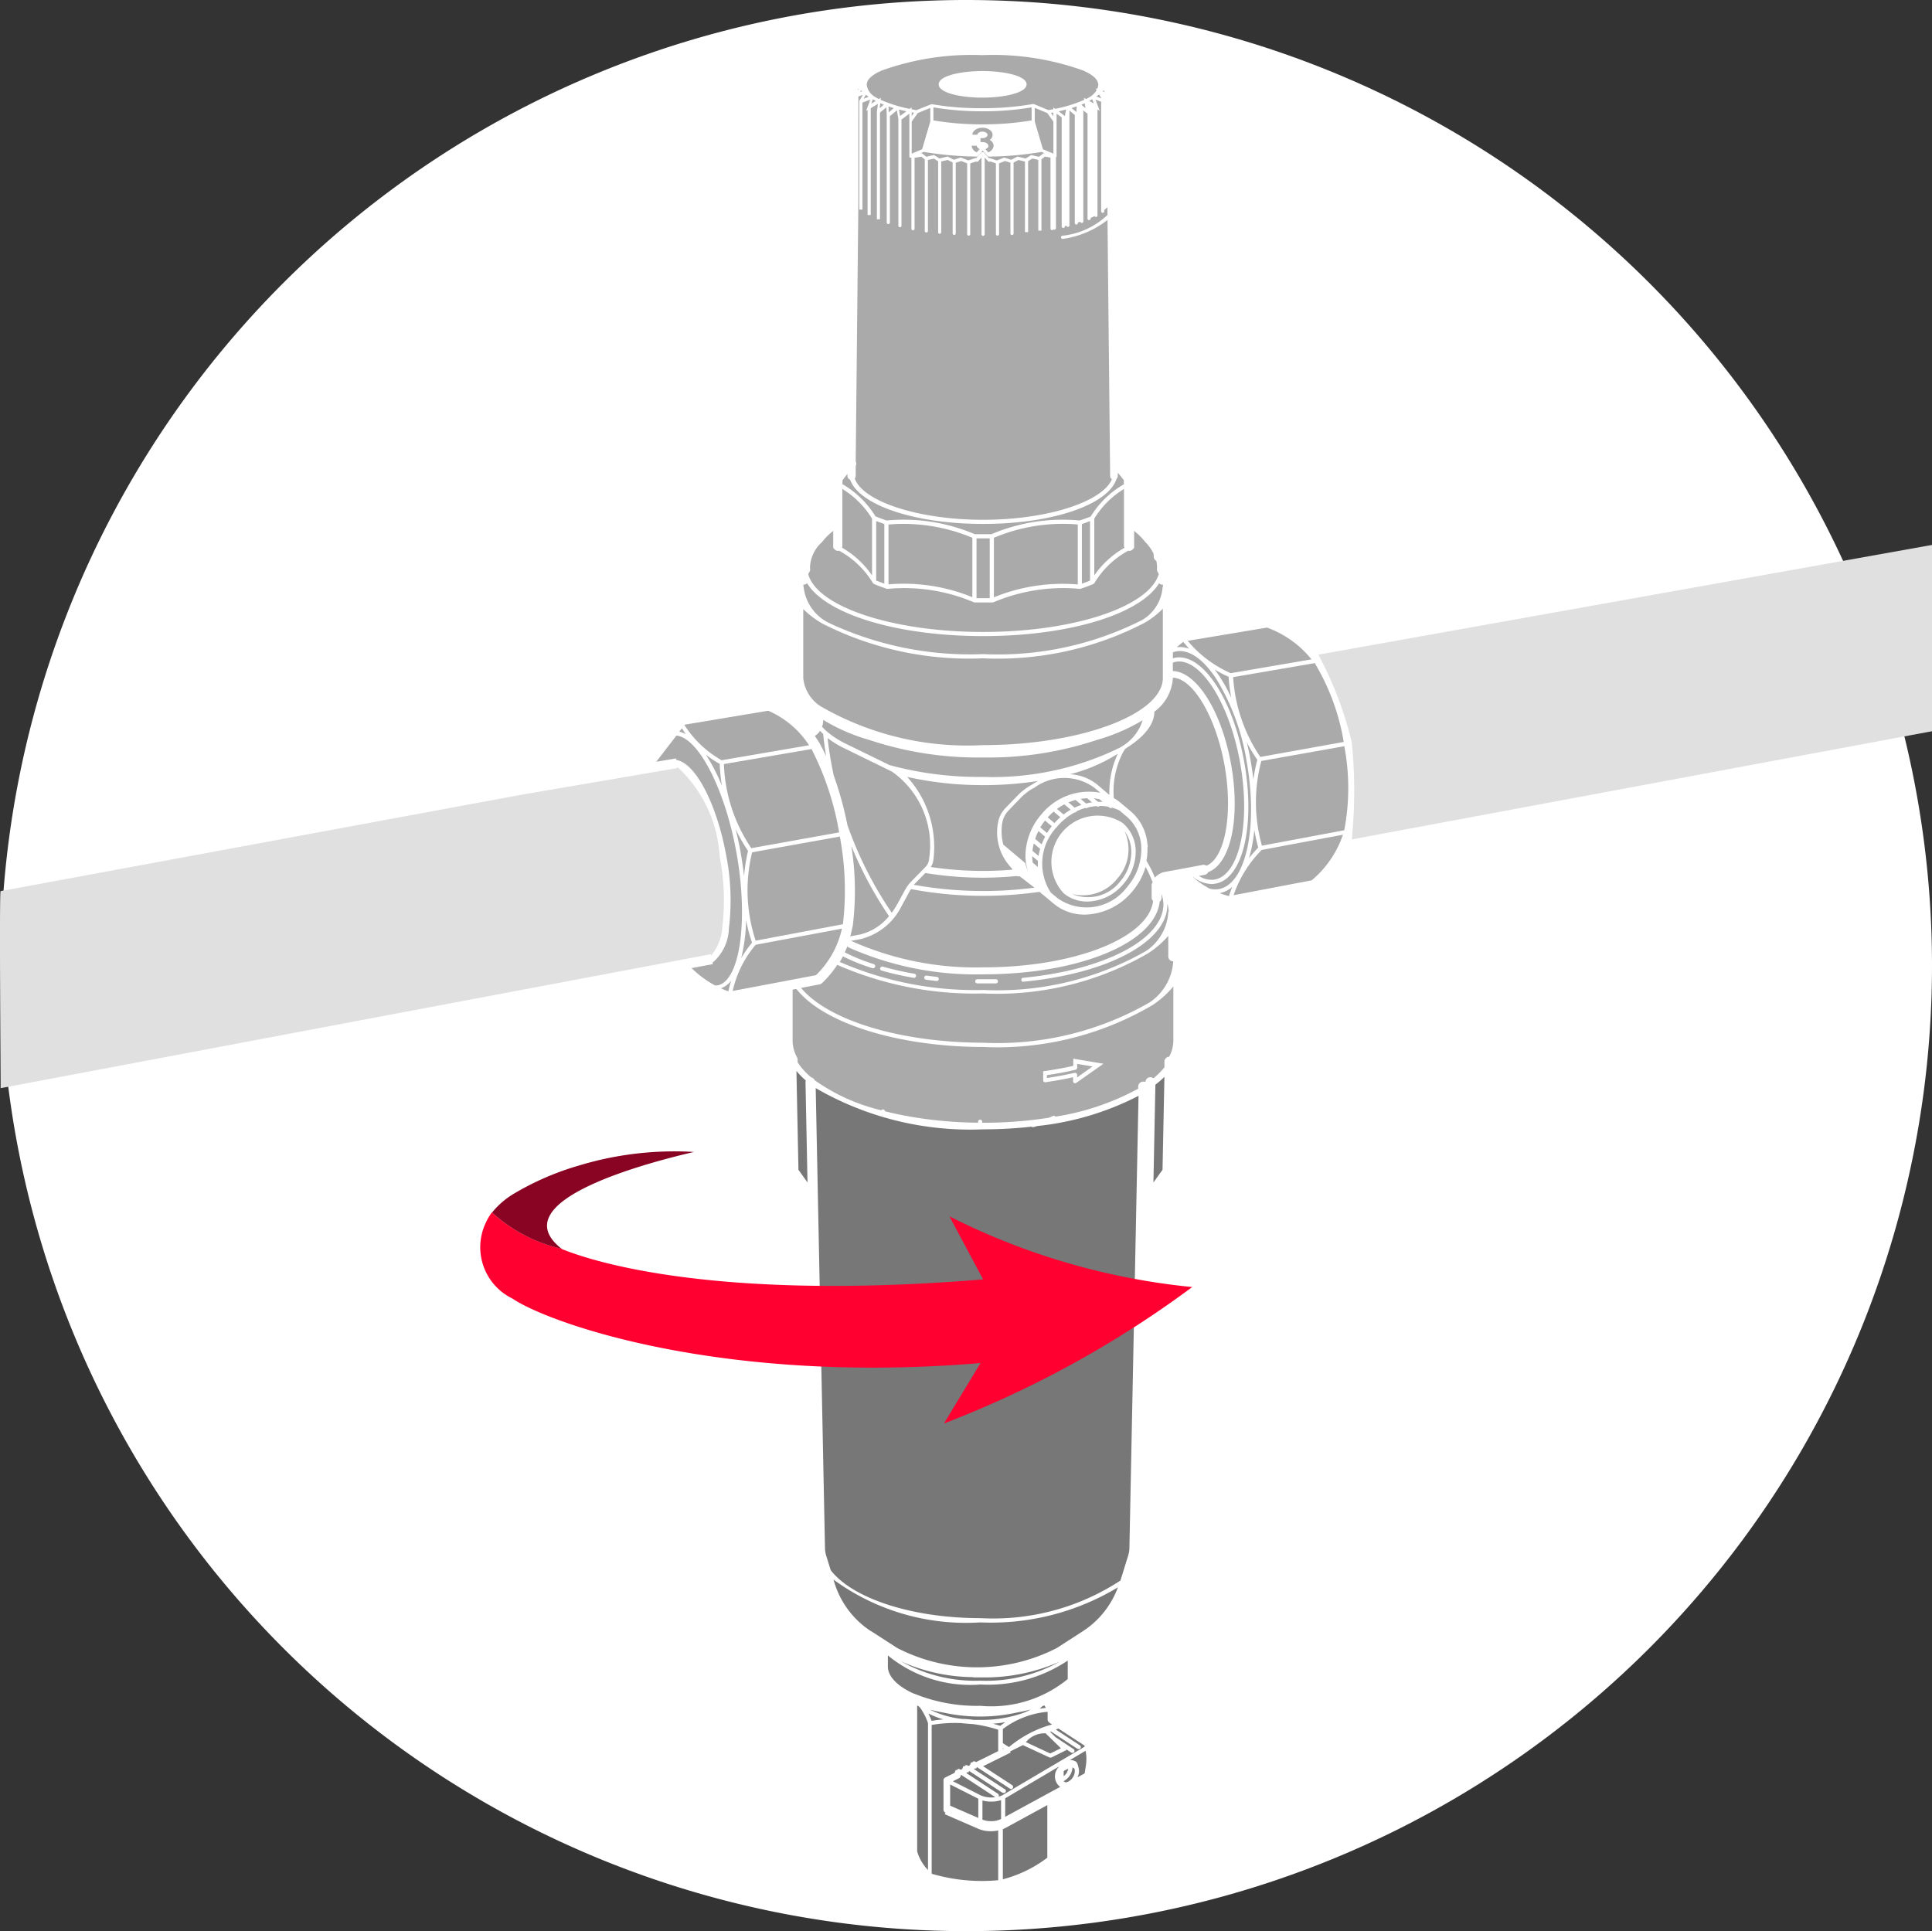 <?xml version="1.0" encoding="UTF-8"?> <svg xmlns="http://www.w3.org/2000/svg" id="Слой_1" data-name="Слой 1" viewBox="0 0 49.016 49"><rect x="0" y="0" width="49.016" height="49" fill="#333333" stroke="none"/> <defs> <style>.cls-1{fill:#fff;fill-rule:evenodd;}.cls-2{fill:#aaa;}.cls-3{fill:#777;}.cls-4{fill:#e0e0e0;}.cls-5{fill:#ff0031;}.cls-6{fill:#890323;}</style> </defs> <title>filtrfar</title> <g id="Group-51"> <path id="Rectangle-2-Copy" class="cls-1" d="M24.5.355h0A24.5,24.5,0,0,1,49,24.855h0a24.5,24.5,0,0,1-24.5,24.5h0A24.5,24.5,0,0,1,0,24.855H0A24.5,24.5,0,0,1,24.5.355Z" transform="translate(0.016 -0.355)"></path> </g> <path class="cls-2" d="M22.526,13.664v1.518a4.606,4.606,0,0,1,2.127.326V14A4.51,4.51,0,0,0,22.526,13.664Z" transform="translate(0.016 -0.355)"></path> <path class="cls-2" d="M24.923,14.016h-.164v1.517c.058,0,.116,0,.167,0v0l.168,0V14.016h-.171Z" transform="translate(0.016 -0.355)"></path> <path class="cls-2" d="M22.42,15.165V13.653c-.068-.023-.139-.049-.207-.076v1.509C22.281,15.114,22.351,15.14,22.42,15.165Z" transform="translate(0.016 -0.355)"></path> <path class="cls-2" d="M22.108,14.955v-1.44a2.259,2.259,0,0,0-.753-.753V14.2c0,.012,0,.024,0,.034h-.009l0,.017A2.359,2.359,0,0,1,22.108,14.955Z" transform="translate(0.016 -0.355)"></path> <path class="cls-2" d="M20.373,15.249a1.156,1.156,0,0,0,.638.91,8.4,8.4,0,0,0,3.915.793,8.076,8.076,0,0,0,4.034-.865,1.056,1.056,0,0,0,.52-.838h.009c0-.022,0-.043-.006-.065a.08.08,0,0,1-.021.005.083.083,0,0,1-.069-.038c-.469.779-2.263,1.344-4.467,1.344s-4-.565-4.467-1.345a.082.082,0,0,1-.068.037.093.093,0,0,1-.023,0c0,.021,0,.042,0,.062v0Z" transform="translate(0.016 -0.355)"></path> <path class="cls-2" d="M24.926,16.39c2.3,0,4.192-.637,4.452-1.454v-.03c-.007-.01-.012-.019-.018-.029a.125.125,0,0,1-.021-.1.154.154,0,0,1,0-.03.72.72,0,0,0-.018-.16.126.126,0,0,1-.066-.109.557.557,0,0,0-.008-.084,1.149,1.149,0,0,0-.2-.279l-.006-.007-.007-.008a1.635,1.635,0,0,0-.277-.274v.38c0,.017,0,.038,0,.058h-.012a.127.127,0,0,1-.111.069.221.221,0,0,1-.025-.005,2.254,2.254,0,0,0-.861.825l-.007.006-.006.005-.012.009h0c-.093.04-.2.081-.316.119v0c-.006,0-.01.006-.016.006h-.005a4.517,4.517,0,0,0-2.207.343.043.043,0,0,1-.019,0h0c-.066,0-.142,0-.22,0h-.02l-.2,0h0a.046.046,0,0,1-.019,0,4.507,4.507,0,0,0-2.207-.343h-.005c-.006,0-.01,0-.015-.006v0c-.105-.035-.215-.076-.317-.119h0l-.012-.009-.006-.005-.006-.006a2.26,2.26,0,0,0-.862-.825.184.184,0,0,1-.025.005.126.126,0,0,1-.111-.07h-.012a.5.5,0,0,1,0-.057v-.38a1.553,1.553,0,0,0-.276.273l-.006.008-.007.007a.907.907,0,0,0-.3.63.11.11,0,0,1,0,.026.127.127,0,0,1-.019.106c-.008.011-.014.023-.021.034v.029C20.735,15.753,22.631,16.39,24.926,16.39Z" transform="translate(0.016 -0.355)"></path> <path class="cls-2" d="M24.926,13.544c1.629,0,3.025-.456,3.269-1.03a.093.093,0,0,1-.046-.078l-.067-6.5a2.363,2.363,0,0,1-1.132.48h-.008a.04.04,0,0,1-.009-.079,1.96,1.96,0,0,0,1.148-.527l0-.2A.65.65,0,0,1,28,5.682v.034a.04.04,0,0,1-.04.04.039.039,0,0,1-.039-.04V2.937l-.143-.054.107.286-.057-.034V5.821a.04.04,0,0,1-.04.04.038.038,0,0,1-.033-.023c-.031.015-.065.031-.1.047V5.9a.04.04,0,0,1-.08,0V3.231l-.01,0h0l-.014-.007h0l-.082-.068V5.972a.039.039,0,0,1-.04.039.036.036,0,0,1-.035-.028L27.332,6v.012a.04.04,0,1,1-.08,0V3.273l-.136-.113V6.073a.04.04,0,0,1-.04.04.039.039,0,0,1-.037-.031L27,6.091V6.1a.04.04,0,0,1-.08,0V3.333l-.13-.094V4.317h0v.006l0,.011-.009.01-.007,0,0,0v1.8a.041.041,0,0,1-.064.031.04.04,0,0,1-.034.02.039.039,0,0,1-.04-.04V4.353l-.144-.024-.086.07V6.207h-.08V4.412l-.151-.035-.107.068v1.8h-.08V4.454l-.164-.039-.125.064v1.8a.04.04,0,0,1-.08,0V4.484l-.138-.044-.15.06V6.294a.04.04,0,1,1-.08,0V4.5l-.14-.048-.016.006-.007,0h-.018a.055.055,0,0,1-.015-.008l0,0-.089-.1,0,0V6.3a.04.04,0,0,1-.08,0V4.352l0,0-.089.1,0,0a.048.048,0,0,1-.016.008.033.033,0,0,1-.017,0l-.007,0-.016-.006-.141.048V6.294a.039.039,0,0,1-.039.04.04.04,0,0,1-.04-.04V4.5l-.151-.06-.138.044V6.277a.038.038,0,0,1-.039.039.039.039,0,0,1-.04-.039v-1.8l-.125-.064-.164.039V6.247a.04.04,0,0,1-.04.04.039.039,0,0,1-.039-.04v-1.8l-.108-.068-.151.035v1.8a.04.04,0,1,1-.08,0V4.4l-.086-.07-.173.029v1.8a.04.04,0,0,1-.08,0v-1.8l-.021,0-.005,0a.035.035,0,0,1-.021-.017l-.005,0V4.321l0-.008V3.43h0v-.19l-.2.147v2.7a.04.04,0,0,1-.079,0V3.369l-.037-.215-.178.147v2.7a.04.04,0,1,1-.08,0V3.282h0l-.008-.205-.163.133V5.919h-.079V3.191h0V3.185l.028-.195-.184.11V5.811h-.08V3.147l-.037.022.107-.286-.2.075V5.673h-.08V2.931h0v0h0l0-.015h0l.09-.155-.113.043V5.4l0,.007-.068,6.657a.123.123,0,0,1,0,.112l0,.259a.094.094,0,0,1-.024.06C21.871,13.078,23.28,13.544,24.926,13.544Z" transform="translate(0.016 -0.355)"></path> <path class="cls-2" d="M21.839,2.645l-.036.047.054-.021A.151.151,0,0,1,21.839,2.645Z" transform="translate(0.016 -0.355)"></path> <polygon class="cls-2" points="21.766 2.255 21.765 2.257 21.763 2.264 21.763 2.279 21.786 2.249 21.766 2.255"></polygon> <path class="cls-2" d="M27.148,20.9l-.161-.135a1.411,1.411,0,0,0-.187.116l.168.141A1.628,1.628,0,0,1,27.148,20.9Z" transform="translate(0.016 -0.355)"></path> <path class="cls-2" d="M21.951,2.758l-.056.1.125-.047Q21.983,2.782,21.951,2.758Z" transform="translate(0.016 -0.355)"></path> <path class="cls-2" d="M22.087,2.985l.115-.069c-.026-.013-.05-.028-.073-.042Z" transform="translate(0.016 -0.355)"></path> <path class="cls-2" d="M27.639,15.086v-1.51c-.067.027-.136.053-.207.077v1.512C27.505,15.139,27.575,15.113,27.639,15.086Z" transform="translate(0.016 -0.355)"></path> <path class="cls-2" d="M21.355,12.639a2.38,2.38,0,0,1,.84.817c.092.038.189.075.284.106a4.6,4.6,0,0,1,2.237.348l.21,0h0l.21,0a4.611,4.611,0,0,1,2.237-.348c.1-.032.2-.068.282-.1a2.366,2.366,0,0,1,.842-.818V12.58c0-.013,0-.024,0-.036a1.953,1.953,0,0,0-.155-.193v.083a.093.093,0,0,1-.029.068c-.211.657-1.62,1.147-3.385,1.147-1.749,0-3.148-.481-3.378-1.125a.1.1,0,0,1-.066-.09v-.052a1.8,1.8,0,0,0-.125.162c0,.012,0,.025,0,.035h0Z" transform="translate(0.016 -0.355)"></path> <path class="cls-2" d="M27.761,20.352a1.291,1.291,0,0,0-1.548,0l-.008,0a1.418,1.418,0,0,0-.335.258h0l-.3.312h0a.6.6,0,0,0-.156.3h0a1.323,1.323,0,0,0,.024.563l.558.47a1.18,1.18,0,0,0,.064.193A1.393,1.393,0,0,1,26,22.086a1.635,1.635,0,0,1,.405-1.068A1.554,1.554,0,0,1,27.9,20.47l-.14-.118Z" transform="translate(0.016 -0.355)"></path> <path class="cls-2" d="M26.5,21.585l-.17-.143a1.48,1.48,0,0,0-.083.2l.164.138A1.6,1.6,0,0,1,26.5,21.585Z" transform="translate(0.016 -0.355)"></path> <path class="cls-2" d="M20.809,18.279l0,0a7.425,7.425,0,0,0,4.114.982c2.473,0,4.563-.782,4.563-1.706V15.8a2.19,2.19,0,0,1-.465.359,8.075,8.075,0,0,1-4.1.9,8.208,8.208,0,0,1-4.058-.874,2.228,2.228,0,0,1-.5-.377v1.751A.961.961,0,0,0,20.809,18.279Z" transform="translate(0.016 -0.355)"></path> <path class="cls-2" d="M25.824,22.593a.132.132,0,0,1-.047-.01c-.281.027-.567.042-.852.042a8.955,8.955,0,0,1-1.464-.119l-.271.276,0,0c-.007.007-.013.016-.02.024a9.941,9.941,0,0,0,3.059.072l-.382-.293A.073.073,0,0,1,25.824,22.593Z" transform="translate(0.016 -0.355)"></path> <path class="cls-2" d="M26.885,21.091l-.169-.143a1.607,1.607,0,0,0-.151.147l.171.144A1.486,1.486,0,0,1,26.885,21.091Z" transform="translate(0.016 -0.355)"></path> <path class="cls-2" d="M26.668,21.319l-.171-.143a1.433,1.433,0,0,0-.12.172l.171.144A1.785,1.785,0,0,1,26.668,21.319Z" transform="translate(0.016 -0.355)"></path> <path class="cls-2" d="M26.318,22.2l-.146-.122v.008a1.365,1.365,0,0,0,.012.158l.132.111C26.314,22.3,26.314,22.25,26.318,22.2Z" transform="translate(0.016 -0.355)"></path> <path class="cls-2" d="M26.373,21.893l-.162-.136a1.494,1.494,0,0,0-.033.187l.154.129A1.666,1.666,0,0,1,26.373,21.893Z" transform="translate(0.016 -0.355)"></path> <path class="cls-2" d="M19.064,24.275a4.015,4.015,0,0,1-.151-.577,4.346,4.346,0,0,1-.124.969A2.766,2.766,0,0,1,19.064,24.275Z" transform="translate(0.016 -0.355)"></path> <path class="cls-2" d="M18.647,21.391c.047.19.09.384.126.587s.066.411.089.61a4.29,4.29,0,0,1,.1-.642A4.124,4.124,0,0,1,18.647,21.391Z" transform="translate(0.016 -0.355)"></path> <path class="cls-2" d="M27.841,20.7c.039,0,.078,0,.117,0l-.077-.065a1.185,1.185,0,0,0-.145-.024Z" transform="translate(0.016 -0.355)"></path> <path class="cls-2" d="M29.227,22.743v0a3.19,3.19,0,0,0-.179-.392,1.69,1.69,0,0,1-.342.63,1.608,1.608,0,0,1-1.2.581,1.22,1.22,0,0,1-.79-.278l0,0-.273-.229-.005,0c-.024-.02-.045-.042-.067-.064,0,0-.009,0-.013,0l-.007-.006a10,10,0,0,1-1.422.1,9.709,9.709,0,0,1-1.83-.17.7.7,0,0,0-.049.076h0l-.2.369,0,0a1.582,1.582,0,0,1-1.018.82h0l-.3.057,0,0a.092.092,0,0,1,.065,0,7.729,7.729,0,0,0,3.342.663c2.3,0,4.189-.748,4.3-1.684a.122.122,0,0,1-.037-.088v-.3A.12.12,0,0,1,29.227,22.743Z" transform="translate(0.016 -0.355)"></path> <path class="cls-2" d="M21.369,23.806v0a7.345,7.345,0,0,0-.078-2.225l-2.225.4a4.056,4.056,0,0,0,.09,2.242Z" transform="translate(0.016 -0.355)"></path> <path class="cls-2" d="M22.608,23.515a2.082,2.082,0,0,0,.14-.218l0,0,.2-.365a.952.952,0,0,1,.163-.219l0,0,.352-.359h0a.322.322,0,0,0,.093-.207v0a2.287,2.287,0,0,0-.94-2.212h0l-1.192-.584a2.611,2.611,0,0,1-.444-.268c.035.319.09.634.155.945a8.918,8.918,0,0,1,.349,1.262A9.6,9.6,0,0,0,22.608,23.515Z" transform="translate(0.016 -0.355)"></path> <path class="cls-2" d="M25.2,14v1.511a4.6,4.6,0,0,1,2.128-.326V13.663A4.5,4.5,0,0,0,25.2,14Z" transform="translate(0.016 -0.355)"></path> <path class="cls-2" d="M27.982,2.644l-.02.026.057.022Z" transform="translate(0.016 -0.355)"></path> <path class="cls-2" d="M27.523,3.1l-.018-.124c-.028.012-.057.025-.088.037Z" transform="translate(0.016 -0.355)"></path> <path class="cls-2" d="M22.3,3.1l.107-.087c-.031-.012-.061-.025-.089-.038Z" transform="translate(0.016 -0.355)"></path> <path class="cls-2" d="M28.5,14.2V12.762a2.256,2.256,0,0,0-.753.752v1.44a2.363,2.363,0,0,1,.765-.7l0-.018H28.5Z" transform="translate(0.016 -0.355)"></path> <path class="cls-2" d="M27.635,2.925l0,0,.1.058-.041-.111-.074.042Z" transform="translate(0.016 -0.355)"></path> <path class="cls-2" d="M22.18,2.811c.032.02.066.038.1.057l.052-.031-.007.051a3.613,3.613,0,0,0,.737.229l.048-.035v.046l.122.023L23.609,3l.007,0h.017A7.226,7.226,0,0,0,24.9,3.1h.014a7.24,7.24,0,0,0,1.278-.106H26.2l.011,0,.374.155.122-.023V3.082l.048.035a3.552,3.552,0,0,0,.737-.229l-.007-.051.052.031a1.362,1.362,0,0,0,.134-.076.531.531,0,0,0,.134-.147L27.78,2.6l.039.014a.29.29,0,0,0,.029-.12h0a.229.229,0,0,0-.007-.034l-.01-.013.007,0c-.025-.088-.123-.178-.285-.262l-.041-.018a.069.069,0,0,1-.02-.013,6.753,6.753,0,0,0-2.582-.4,6.757,6.757,0,0,0-2.582.4.08.08,0,0,1-.019.013l-.042.018c-.162.084-.26.174-.285.262l.007,0-.009.012a.14.14,0,0,0-.008.034h0A.413.413,0,0,0,22.18,2.811Zm2.731-.653c.542,0,1.118.118,1.118.337s-.576.337-1.118.337c-.077,0-.154,0-.23-.007h0c-.114-.007-.226-.019-.33-.036h0c-.313-.053-.551-.151-.551-.292C23.793,2.276,24.369,2.158,24.911,2.158Z" transform="translate(0.016 -0.355)"></path> <path class="cls-2" d="M27.927,2.853l-.058-.1c-.021.016-.044.033-.07.05Z" transform="translate(0.016 -0.355)"></path> <path class="cls-2" d="M31.614,19.189c.038.153.073.309.1.469s.051.32.069.476a4.3,4.3,0,0,1,.1-.5A4.042,4.042,0,0,1,31.614,19.189Z" transform="translate(0.016 -0.355)"></path> <path class="cls-2" d="M30.156,16.817c-.053-.057-.1-.115-.153-.175-.057.044-.112.089-.164.136A.674.674,0,0,1,30.156,16.817Z" transform="translate(0.016 -0.355)"></path> <path class="cls-2" d="M31.907,21.86a4.046,4.046,0,0,1-.1-.446,3.656,3.656,0,0,1-.136.717A3.192,3.192,0,0,1,31.907,21.86Z" transform="translate(0.016 -0.355)"></path> <path class="cls-2" d="M31.959,19.561l2.116-.38a5.685,5.685,0,0,0-.735-2l0,0,0,0-2.07.355A4.055,4.055,0,0,0,31.959,19.561Z" transform="translate(0.016 -0.355)"></path> <path class="cls-2" d="M30.8,17.343c.046.06.092.125.137.194a4.186,4.186,0,0,1,.286.525,4.323,4.323,0,0,1-.069-.535A2.97,2.97,0,0,1,30.8,17.343Z" transform="translate(0.016 -0.355)"></path> <path class="cls-2" d="M31.209,17.436l2.049-.351a2.6,2.6,0,0,0-1.128-.806l-2.013.336A2.969,2.969,0,0,0,31.209,17.436Z" transform="translate(0.016 -0.355)"></path> <path class="cls-2" d="M31.217,19.747c.244,1.364-.01,2.526-.58,2.736a.123.123,0,0,1-.087.069l-.148.028a.574.574,0,0,0,.4.093c.628-.113.917-1.444.644-2.967s-1.01-2.671-1.633-2.559h0a.438.438,0,0,0-.073.021v.214C30.344,17.4,30.975,18.4,31.217,19.747Z" transform="translate(0.016 -0.355)"></path> <path class="cls-2" d="M26.649,3.22l.059.084V3.209Z" transform="translate(0.016 -0.355)"></path> <path class="cls-2" d="M24.765,4.053l-.129,0a.192.192,0,0,0,.131.166l.072-.081C24.8,4.119,24.765,4.089,24.765,4.053Z" transform="translate(0.016 -0.355)"></path> <path class="cls-2" d="M26.157,3.079a7.354,7.354,0,0,1-1.246.1l-.005,0-.009,0a7.44,7.44,0,0,1-1.232-.1v.331a7.265,7.265,0,0,0,1.246.1,7.341,7.341,0,0,0,1.246-.1Z" transform="translate(0.016 -0.355)"></path> <polygon class="cls-2" points="26.725 3.087 26.572 2.87 26.253 2.737 26.253 3.084 26.46 3.787 26.725 3.899 26.725 3.087"></polygon> <path class="cls-2" d="M22.98,3.18c-.065-.015-.129-.03-.189-.046l.028.163Z" transform="translate(0.016 -0.355)"></path> <path class="cls-2" d="M22.659,3.1c-.046-.014-.09-.028-.133-.043l.006.148Z" transform="translate(0.016 -0.355)"></path> <path class="cls-2" d="M23.114,3.3l.059-.084-.059-.011Z" transform="translate(0.016 -0.355)"></path> <path class="cls-2" d="M24.937,4.216l0,0h0l.139.156.018-.006.18.061.188-.075.178.057.158-.081.207.049.14-.088.2.045.114-.092.039.006-.091-.038a8.618,8.618,0,0,1-1.337.119h0l-.015,0a.031.031,0,0,1-.013-.01h0l-.127-.143-.127.143h0l-.013.009a.042.042,0,0,1-.016,0h0a8.689,8.689,0,0,1-1.337-.119l-.091.038.04-.006.113.092.195-.045.14.088.207-.049.158.081.177-.057.189.075.18-.061.018.006.139-.156h0l0,0,.011,0a.044.044,0,0,1,.015,0,.039.039,0,0,1,.014,0Z" transform="translate(0.016 -0.355)"></path> <path class="cls-2" d="M27.031,3.134c-.06.016-.123.031-.188.046L27,3.3Z" transform="translate(0.016 -0.355)"></path> <polygon class="cls-2" points="24.917 3.962 24.927 3.957 24.937 3.962 24.927 3.95 24.917 3.962"></polygon> <path class="cls-2" d="M27.3,3.054c-.042.015-.086.029-.132.043l.126.1Z" transform="translate(0.016 -0.355)"></path> <polygon class="cls-2" points="23.13 3.898 23.395 3.787 23.602 3.084 23.602 2.737 23.283 2.87 23.13 3.087 23.13 3.898"></polygon> <path class="cls-2" d="M24.984,4.138l.073.082a.2.2,0,0,0,.136-.167.178.178,0,0,0-.1-.148.159.159,0,0,0,.074-.128c0-.1-.114-.181-.257-.181s-.253.079-.256.177h.128c0-.043.06-.078.128-.078s.129.037.129.082-.058.083-.129.083h-.051v.1h.052c.082,0,.149.043.149.1C25.064,4.089,25.032,4.121,24.984,4.138Z" transform="translate(0.016 -0.355)"></path> <path class="cls-2" d="M26.545,27.634v.074c.25-.037.489-.082.7-.13a.041.041,0,0,1,.016,0,.053.053,0,0,1,.051.041.055.055,0,0,1,0,.018v.055l.391-.276-.391-.066v.1a.051.051,0,0,1-.041.048v0C27.049,27.55,26.8,27.6,26.545,27.634Z" transform="translate(0.016 -0.355)"></path> <path class="cls-3" d="M27.086,45.233h0l-.1.049c0,.006-.011.011-.016.018l0,.007v.1l0,.016a.349.349,0,0,0,.075-.082A.327.327,0,0,0,27.086,45.233Z" transform="translate(0.016 -0.355)"></path> <path class="cls-3" d="M27.194,45.2a.42.42,0,0,1-.068.206.427.427,0,0,1-.16.144.185.185,0,0,0,.063.031.28.28,0,0,0,.172-.126.276.276,0,0,0,.045-.218A.2.2,0,0,0,27.194,45.2Z" transform="translate(0.016 -0.355)"></path> <path class="cls-3" d="M27.278,45.053h0a.094.094,0,0,1,.024.025.264.264,0,0,1,.037.1.339.339,0,0,1-.019.273l.168-.091h0l.014-.009.03-.189h0a1.067,1.067,0,0,0-.006-.384l-.4.238A.246.246,0,0,1,27.278,45.053Z" transform="translate(0.016 -0.355)"></path> <path class="cls-3" d="M26.866,45.684h0a.339.339,0,0,1-.038-.475l.025-.032-1.366.807v.469l1.4-.762a.134.134,0,0,1-.018-.007Z" transform="translate(0.016 -0.355)"></path> <path class="cls-3" d="M27.341,44.733a.052.052,0,0,1-.029-.009l-.666-.435-.021.009.142.138.454.3a.052.052,0,0,1,.015.072.05.05,0,0,1-.043.024.051.051,0,0,1-.029-.008l-.123-.08a.052.052,0,0,1-.006.016l-.013.013-.008,0-.358.177h0a.156.156,0,0,1-.022,0,.048.048,0,0,1-.02,0h0l-.678-.315-.324.16.014.028-.7.347.738.482a.053.053,0,0,1,.015.073.054.054,0,0,1-.044.024.047.047,0,0,1-.028-.009l-.84-.549-.017.042-.03-.012a.049.049,0,0,1-.023.026l.77.5a.052.052,0,0,1-.029.1.048.048,0,0,1-.028-.008l-.84-.549-.016.041-.031-.012a.047.047,0,0,1-.022.026l.8.523a.053.053,0,0,1,.016.073h0a.372.372,0,0,0,.1-.036L27.5,44.675l0-.011v-.008l-.005-.012,0,0h0l-.66-.431-.064.028.61.4a.052.052,0,0,1,.016.073A.054.054,0,0,1,27.341,44.733Z" transform="translate(0.016 -0.355)"></path> <path class="cls-3" d="M22.51,42.359v.285c0,.244.242.5.663.686l.007,0a4.21,4.21,0,0,0,1.679.308,3.061,3.061,0,0,0,2.214-.679v-.469a3.633,3.633,0,0,1-2.214.607A3.292,3.292,0,0,1,22.51,42.359Z" transform="translate(0.016 -0.355)"></path> <path class="cls-3" d="M26.871,42.516a4.685,4.685,0,0,1-2.012.4h0c-.028,0-.055,0-.083,0s-.058,0-.088,0a.127.127,0,0,1-.028-.006,4.554,4.554,0,0,1-1.816-.4A3.852,3.852,0,0,0,24.86,43,3.823,3.823,0,0,0,26.871,42.516Z" transform="translate(0.016 -0.355)"></path> <path class="cls-3" d="M24.88,45.916a.7.7,0,0,0,.356.04l-.868-.567-.016.042h0a.077.077,0,0,1-.04.045l-.153.076.721.365Z" transform="translate(0.016 -0.355)"></path> <path class="cls-3" d="M24.815,46.763h0l-.86-.374.017-.039a.085.085,0,0,1-.051-.077v-.74l0-.011a.058.058,0,0,1,0-.019l.008-.014.009-.013.014-.011.01-.008.239-.118.031-.077.032.012,0-.01a.052.052,0,0,1,.073-.016l.019.013.04-.02.031-.077.032.013,0-.011a.053.053,0,0,1,.073-.015l.019.013.04-.02.031-.077.032.013,0-.011a.052.052,0,0,1,.072-.015l.02.012.563-.279v-.543a3.6,3.6,0,0,0-.642-.143q-.149-.008-.288-.024a3.427,3.427,0,0,0-.758.046v3.77l.008.008a4.513,4.513,0,0,0,1.68.162V46.8a.9.9,0,0,1-.193.02A.81.81,0,0,1,24.815,46.763Z" transform="translate(0.016 -0.355)"></path> <path class="cls-3" d="M24.909,46.039v.489l.007,0h0a.565.565,0,0,0,.212.036.526.526,0,0,0,.229-.044h0l.025-.013v-.477a.768.768,0,0,1-.245.038A.8.8,0,0,1,24.909,46.039Z" transform="translate(0.016 -0.355)"></path> <path class="cls-3" d="M24.859,43.91a4.351,4.351,0,0,1-.937-.1c-.119-.021-.234-.046-.343-.075a2.374,2.374,0,0,0,.823.236c.1,0,.2.012.292.024.054,0,.11,0,.166,0a3.152,3.152,0,0,0,1.07-.172l.058-.022a1.457,1.457,0,0,0,.148-.07c-.108.029-.222.053-.34.074A4.288,4.288,0,0,1,24.859,43.91Z" transform="translate(0.016 -0.355)"></path> <polygon class="cls-3" points="24.106 45.817 24.82 46.128 24.82 45.64 24.106 45.279 24.106 45.817"></polygon> <path class="cls-3" d="M25.477,46.745c-.015.008-.033.015-.05.022v1.272a3.177,3.177,0,0,0,1.128-.548V46.157l-1.077.588Z" transform="translate(0.016 -0.355)"></path> <path class="cls-2" d="M31.612,19.676a5.789,5.789,0,0,0-.761-2.081c-.336-.517-.7-.769-1.024-.712h0a.606.606,0,0,0-.086.024v.152a.477.477,0,0,1,.054-.015h0c.693-.126,1.467,1.036,1.755,2.643s-.032,2.964-.727,3.089a.519.519,0,0,1-.105.01.794.794,0,0,1-.462-.178h-.009a2.175,2.175,0,0,0,.423.293.519.519,0,0,0,.237.013C31.594,22.792,31.91,21.339,31.612,19.676Z" transform="translate(0.016 -0.355)"></path> <path class="cls-3" d="M21.129,40.434l.028.088h0a2.249,2.249,0,0,0,.929,1.225l.005,0,.656.424h0a4.427,4.427,0,0,0,4.049,0l0,0,.66-.426h0a2.254,2.254,0,0,0,.89-1.114,6.23,6.23,0,0,1-3.492.89A5.694,5.694,0,0,1,21.129,40.434Z" transform="translate(0.016 -0.355)"></path> <path class="cls-2" d="M30.591,22.321c.47-.187.682-1.309.461-2.544s-.8-2.209-1.311-2.227v.007a1.149,1.149,0,0,1-.47.857c0,.311-.244.623-.678.9l-.064.043h0l-.056.092a2.139,2.139,0,0,0-.231,1.157,1.1,1.1,0,0,1,.163.112l0,0,.271.227,0,0,0,0a1.226,1.226,0,0,1,.42.846l0,.005a.05.05,0,0,1,0,.055c0,.018,0,.035,0,.053a1.507,1.507,0,0,1-.026.291,2.92,2.92,0,0,1,.214.43c0-.005.006-.01.01-.015l.009-.005a.44.44,0,0,1,.229-.125h0L30.5,22.3A.122.122,0,0,1,30.591,22.321Z" transform="translate(0.016 -0.355)"></path> <path class="cls-2" d="M31.28,23.07l1.982-.378a2.589,2.589,0,0,0,.793-1.157l-2.061.386A3.015,3.015,0,0,0,31.28,23.07Z" transform="translate(0.016 -0.355)"></path> <path class="cls-2" d="M31.985,19.663A4.063,4.063,0,0,0,32,21.813l2.09-.392v0l0-.007a5.691,5.691,0,0,0,0-2.125Z" transform="translate(0.016 -0.355)"></path> <path class="cls-2" d="M31.164,23.092c.024-.079.052-.157.083-.234a.676.676,0,0,1-.319.16A2.086,2.086,0,0,0,31.164,23.092Z" transform="translate(0.016 -0.355)"></path> <path class="cls-3" d="M29.247,30.359l.231-.323.048-2.358a2.387,2.387,0,0,1-.229.2Z" transform="translate(0.016 -0.355)"></path> <path class="cls-2" d="M25.932,25.266h0a.052.052,0,0,1,0-.1c2.056-.193,3.556-.973,3.568-1.853a.822.822,0,0,0-.047-.271v.091a.124.124,0,0,1-.047.1c-.112,1.041-2.035,1.844-4.47,1.844a7.914,7.914,0,0,1-3.419-.681.083.083,0,0,1-.033-.034c-.021.053-.043.106-.068.157a4.834,4.834,0,0,0,.736.3.053.053,0,0,1,.034.066.052.052,0,0,1-.05.037l-.016,0a4.956,4.956,0,0,1-.75-.3c-.025.048-.052.094-.08.141a8.6,8.6,0,0,0,3.646.711,7.609,7.609,0,0,0,4.113-.982,1.278,1.278,0,0,0,.576-1h.009a.773.773,0,0,0-.033-.211c0,.017,0,.033,0,.049h0C29.583,24.26,28.076,25.065,25.932,25.266Zm-2.758-.1h-.009a7.629,7.629,0,0,1-.813-.183.052.052,0,0,1-.036-.065.054.054,0,0,1,.065-.036,7.611,7.611,0,0,0,.8.18.053.053,0,0,1,.043.061A.054.054,0,0,1,23.174,25.167Zm.575.081h-.006l-.265-.033a.052.052,0,0,1-.045-.059.052.052,0,0,1,.059-.045c.092.012.183.024.263.032a.053.053,0,0,1,.046.058A.052.052,0,0,1,23.749,25.248Zm1.506.06c-.1,0-.211,0-.325,0h-.152a.053.053,0,0,1-.052-.053.052.052,0,0,1,.053-.052h0c.165,0,.329,0,.472,0h0a.052.052,0,0,1,.052.05A.053.053,0,0,1,25.255,25.308Z" transform="translate(0.016 -0.355)"></path> <path class="cls-3" d="M26.2,28.955h-.013a.055.055,0,0,1-.033-.012,11,11,0,0,1-1.224.067,7.812,7.812,0,0,1-4.251-1.046l.235,11.653h0a.723.723,0,0,0,.034.22h0l.112.359c.542.707,2.04,1.217,3.8,1.217a5.885,5.885,0,0,0,3.55-.954l.193-.622a.708.708,0,0,0,.035-.219v0h0v0l.231-11.458a7.236,7.236,0,0,1-2.563.766Z" transform="translate(0.016 -0.355)"></path> <path class="cls-2" d="M29.624,24.241V24.1a2.344,2.344,0,0,1-.518.447,7.664,7.664,0,0,1-4.18,1.016,8.682,8.682,0,0,1-3.7-.726,2.61,2.61,0,0,1-.392.468l-.01.006-.017.011-.028.011-.008,0-.464.089c.694.829,2.523,1.385,4.62,1.391a7.734,7.734,0,0,0,4.223-1.023,1.361,1.361,0,0,0,.6-1.043.125.125,0,0,1-.126-.124Z" transform="translate(0.016 -0.355)"></path> <path class="cls-2" d="M29.219,25.861a7.772,7.772,0,0,1-4.293,1.06c-2.163-.006-4.051-.6-4.738-1.474l-.095.018v1.288a.891.891,0,0,0,.119.442l0,.007a.1.1,0,0,1,.008.025.155.155,0,0,1,0,.023v.06a1.761,1.761,0,0,0,.345.382.122.122,0,0,1,.088.072,4.864,4.864,0,0,0,1.692.763.049.049,0,0,1,.09.024c.173.044.354.084.54.119a.043.043,0,0,1,.025,0l.021.008a10.631,10.631,0,0,0,1.778.164v-.024a.052.052,0,0,1,.052-.053.053.053,0,0,1,.053.053v.025h.014a10.8,10.8,0,0,0,1.671-.126c.041-.016.08-.032.113-.047a.049.049,0,0,1,.059.018,6.432,6.432,0,0,0,2.1-.709v-.053A.126.126,0,0,1,29,27.8h0a.114.114,0,0,1,.045.01v0a.126.126,0,0,1,.126-.123h0a.127.127,0,0,1,.076.029,1.925,1.925,0,0,0,.279-.277l0-.149a.126.126,0,0,1,.12-.122.885.885,0,0,0,.107-.412h0V25.384A2.384,2.384,0,0,1,29.219,25.861Zm-1.932,1.972-.017.008-.014,0h0a.073.073,0,0,1-.021-.006.051.051,0,0,1-.016-.013.05.05,0,0,1-.01-.019l0-.015v-.1c-.213.048-.454.091-.7.127a.051.051,0,0,1-.059-.044l0-.008h0v-.226l.045-.006c.252-.036.5-.082.719-.131v-.183l.766.129Z" transform="translate(0.016 -0.355)"></path> <path class="cls-2" d="M24.905,20.276A8.677,8.677,0,0,1,23,20.068a2.644,2.644,0,0,1,.668,2.079.427.427,0,0,1-.07.207,8.9,8.9,0,0,0,2.072.068.145.145,0,0,0-.027-.047l0,0h0a1.3,1.3,0,0,1-.337-1.154h0a.7.7,0,0,1,.185-.36h0l.3-.311h0a1.532,1.532,0,0,1,.363-.279,1.623,1.623,0,0,1,.171-.1,9.284,9.284,0,0,1-1.4.106Z" transform="translate(0.016 -0.355)"></path> <path class="cls-2" d="M20.761,18.937a.457.457,0,0,1-.105.092c.046.063.09.129.13.2h0l0,0c.055.1.106.2.157.312-.03-.187-.056-.375-.075-.564-.029-.026-.055-.053-.081-.08A.36.36,0,0,1,20.761,18.937Z" transform="translate(0.016 -0.355)"></path> <path class="cls-2" d="M17.285,18.834l-.067.086a.661.661,0,0,1,.165.064C17.348,18.937,17.318,18.884,17.285,18.834Z" transform="translate(0.016 -0.355)"></path> <path class="cls-2" d="M19.045,21.876l2.228-.4a7.309,7.309,0,0,0-.7-2.115l-2.223.381A4.06,4.06,0,0,0,19.045,21.876Z" transform="translate(0.016 -0.355)"></path> <path class="cls-2" d="M28.459,19.287s.009-.008.015-.009l.042-.028a1.181,1.181,0,0,0,.457-.619,4.826,4.826,0,0,1-1.164.5,8.677,8.677,0,0,1-2.883.444,8.722,8.722,0,0,1-2.9-.449,4.7,4.7,0,0,1-1.158-.506.424.424,0,0,1-.029.175c.034.036.069.072.108.107l.013.011a2.293,2.293,0,0,0,.515.329h0l1.076.526a8.69,8.69,0,0,0,2.374.3,7.342,7.342,0,0,0,3.384-.7l.031-.02.01,0C28.389,19.331,28.425,19.31,28.459,19.287Z" transform="translate(0.016 -0.355)"></path> <path class="cls-2" d="M18.292,19.645h0l2.218-.38a2.349,2.349,0,0,0-1.035-.876l-2.131.356A2.689,2.689,0,0,0,18.292,19.645Z" transform="translate(0.016 -0.355)"></path> <path class="cls-2" d="M17.894,19.505a4.558,4.558,0,0,1,.407.793,4.166,4.166,0,0,1-.057-.56A2.564,2.564,0,0,1,17.894,19.505Z" transform="translate(0.016 -0.355)"></path> <path class="cls-2" d="M27.131,20a1.2,1.2,0,0,1,.7.271h0l.3.255a2.275,2.275,0,0,1,.212-1.046A4.13,4.13,0,0,1,27.131,20Z" transform="translate(0.016 -0.355)"></path> <path class="cls-2" d="M27.665,20.716l.027,0-.126-.106a1.332,1.332,0,0,0-.166.016l.141.119C27.582,20.732,27.624,20.723,27.665,20.716Z" transform="translate(0.016 -0.355)"></path> <path class="cls-2" d="M27.421,20.778l-.15-.126a1.331,1.331,0,0,0-.18.064l.158.132A1.511,1.511,0,0,1,27.421,20.778Z" transform="translate(0.016 -0.355)"></path> <path class="cls-2" d="M21.611,23.875c-.015.081-.034.16-.056.239l.244-.046a1.349,1.349,0,0,0,.74-.467,9.709,9.709,0,0,1-.956-1.781,7.231,7.231,0,0,1,.035,2.036A.107.107,0,0,1,21.611,23.875Z" transform="translate(0.016 -0.355)"></path> <path class="cls-2" d="M28.576,21.08a.633.633,0,0,0-.054-.043.061.061,0,0,1-.016-.016l-.119-.1a1.059,1.059,0,0,0-.192-.074.042.042,0,0,1-.062,0l-.026-.021a1.115,1.115,0,0,0-.225-.022.053.053,0,0,1-.039.018.054.054,0,0,1-.034-.012l-.006,0c-.04,0-.08.007-.121.014s-.066.013-.1.02v0a.044.044,0,0,1-.06.011,1.465,1.465,0,0,0-.228.087l0,.009a.053.053,0,0,1-.04.019l-.006,0a1.537,1.537,0,0,0-.23.15l0,.01a.053.053,0,0,1-.024.011,1.565,1.565,0,0,0-.2.2l0,.01-.009,0A1.351,1.351,0,0,0,26.641,23l.174.146,0,0a1.278,1.278,0,0,0,1.761-.281,1.462,1.462,0,0,0,.364-.957A1.079,1.079,0,0,0,28.576,21.08Zm-.087,1.7a1.221,1.221,0,0,1-.922.451.925.925,0,0,1-.6-.213,1.174,1.174,0,0,1,1.5-1.781.944.944,0,0,1,.33.726A1.248,1.248,0,0,1,28.489,22.781Z" transform="translate(0.016 -0.355)"></path> <path class="cls-2" d="M28.331,22.648a1.113,1.113,0,0,1-1.149.389,1.032,1.032,0,0,0,1.227-.323,1.142,1.142,0,0,0,.277-.748.876.876,0,0,0-.171-.52A1.11,1.11,0,0,1,28.331,22.648Z" transform="translate(0.016 -0.355)"></path> <path class="cls-3" d="M20.428,27.772a2.168,2.168,0,0,1-.238-.243l.051,2.507.23.323-.051-2.544A.126.126,0,0,1,20.428,27.772Z" transform="translate(0.016 -0.355)"></path> <path class="cls-4" d="M18.026,24.6a1.222,1.222,0,0,0,.282-.71,5.716,5.716,0,0,0-.066-1.8,3.35,3.35,0,0,0-1.073-2.276l0,.03-3.986.682h0L0,22.966c-.039.007.005,5,0,5H0l18.02-3.4Z" transform="translate(0.016 -0.355)"></path> <path class="cls-3" d="M26.433,43.644a.818.818,0,0,1-.074.068c.053-.009.106-.016.16-.022-.013-.022-.026-.042-.039-.063Z" transform="translate(0.016 -0.355)"></path> <path class="cls-3" d="M25.989,43.919a2.17,2.17,0,0,0-.562.308v.358l.155.1a2.888,2.888,0,0,1,1.093-.574l-.063-.041-.008-.008a.17.17,0,0,1-.019-.019l-.013-.019A.085.085,0,0,1,26.563,44a.1.1,0,0,1,0-.025l0-.012v-.173a2.168,2.168,0,0,0-.538.115Z" transform="translate(0.016 -0.355)"></path> <path class="cls-3" d="M23.537,43.831a1.663,1.663,0,0,1,.081.188c.1-.017.2-.028.3-.037A1.984,1.984,0,0,1,23.537,43.831Z" transform="translate(0.016 -0.355)"></path> <path class="cls-3" d="M26.9,44.714l-.389-.379a.615.615,0,0,0-.5.225l.617.287Z" transform="translate(0.016 -0.355)"></path> <path class="cls-3" d="M23.329,43.687a.625.625,0,0,1-.045-.044l-.031-.011v3.7a1.13,1.13,0,0,0,.275.472V44.078A1.469,1.469,0,0,0,23.329,43.687Z" transform="translate(0.016 -0.355)"></path> <path class="cls-2" d="M21.344,23.918l-2.187.409a2.708,2.708,0,0,0-.584,1.172l2.112-.4A2.344,2.344,0,0,0,21.344,23.918Z" transform="translate(0.016 -0.355)"></path> <path class="cls-2" d="M18.275,25.432c.062.029.124.055.188.078.019-.092.043-.183.071-.273A.572.572,0,0,1,18.275,25.432Z" transform="translate(0.016 -0.355)"></path> <path class="cls-2" d="M18.67,22c-.292-1.626-.971-2.931-1.525-2.98l-.512.664.5-.085.007.037c.54.093,1.058,1.252,1.269,2.428a5.884,5.884,0,0,1,.067,1.852,1.177,1.177,0,0,1-.415.865l.008.038-.539.1a2.649,2.649,0,0,0,.591.438.319.319,0,0,0,.069,0C18.757,25.249,18.977,23.713,18.67,22Z" transform="translate(0.016 -0.355)"></path> <path class="cls-3" d="M25.179,44.092c.061.017.121.034.181.053.043-.033.087-.063.131-.092C25.391,44.07,25.287,44.084,25.179,44.092Z" transform="translate(0.016 -0.355)"></path> <polygon class="cls-3" points="25.443 44.355 25.443 44.38 25.465 44.369 25.443 44.355"></polygon> <path class="cls-5" d="M12.313,31.372a1.446,1.446,0,0,0,.672,1.932c.92.627,5.325,2.191,11.876,1.636l-.929,1.534a26.456,26.456,0,0,0,6.3-3.462,17.437,17.437,0,0,1-6.16-1.794l.854,1.6c-7.595.625-10.536-.724-10.69-.77l-.007-.011a3.879,3.879,0,0,1-1.765-.92A1.437,1.437,0,0,0,12.313,31.372Z" transform="translate(0.016 -0.355)"></path> <path class="cls-6" d="M12.468,31.121a3.879,3.879,0,0,0,1.765.92c-1.615-1.263,2.522-2.261,3.356-2.457a8.339,8.339,0,0,0-2.921.346,7.055,7.055,0,0,0-1.651.716A2.066,2.066,0,0,0,12.468,31.121Z" transform="translate(0.016 -0.355)"></path> <path class="cls-4" d="M49,18.909V14.182L33.43,16.966a9.223,9.223,0,0,1,.849,2.223,12.239,12.239,0,0,1,0,2.465Z" transform="translate(0.016 -0.355)"></path> </svg> 
